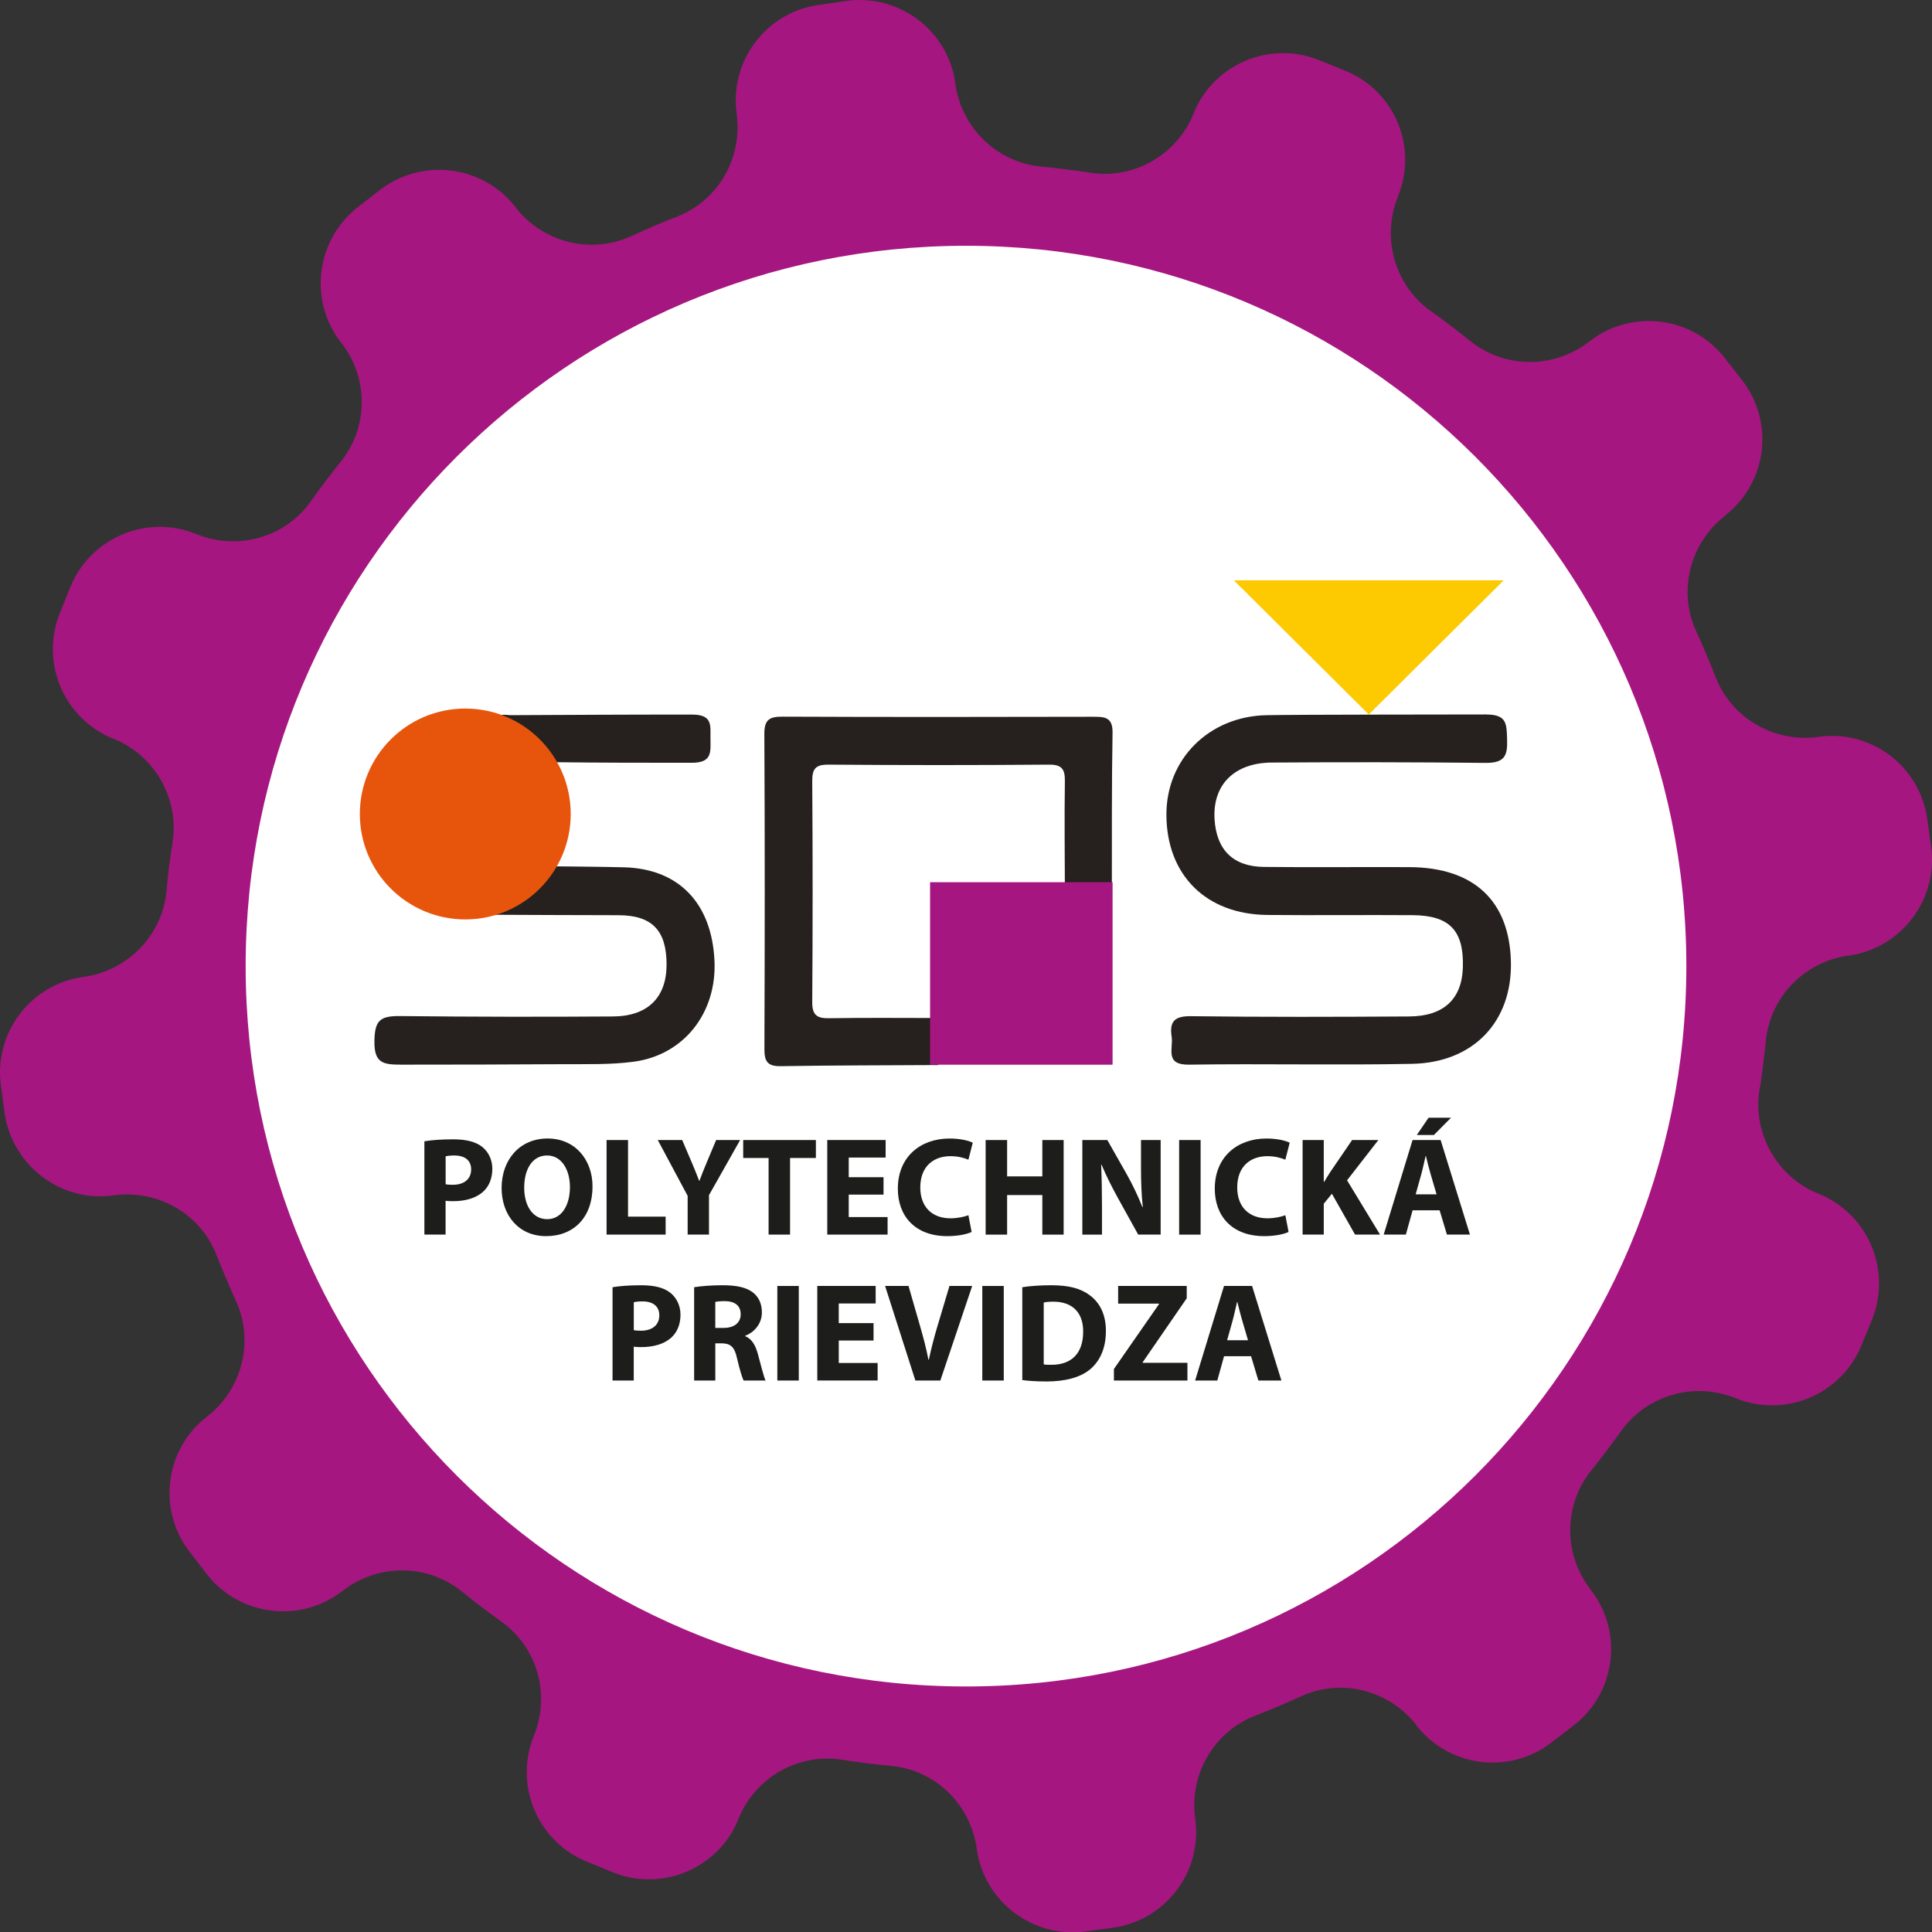 <?xml version="1.0" encoding="UTF-8"?>
<svg id="Vrstva_2" xmlns="http://www.w3.org/2000/svg" xmlns:xlink="http://www.w3.org/1999/xlink" viewBox="0 0 785.7 785.8">
  <rect x="0" y="0" width="785.7" height="785.8" fill="#333333" stroke="none"/>
  <defs>
    <style>
      .cls-1 {
        fill: none;
      }

      .cls-2 {
        fill: #a61680;
      }

      .cls-3 {
        fill: #26211e;
      }

      .cls-4 {
        fill: #1d1d1b;
      }

      .cls-5 {
        fill: #e7550d;
      }

      .cls-6 {
        fill: #fff;
      }

      .cls-7 {
        fill: #fdc900;
      }

      .cls-8 {
        clip-path: url(#clippath);
      }
    </style>
    <clipPath id="clippath">
      <rect class="cls-1" width="785.7" height="785.8"/>
    </clipPath>
  </defs>
  <g id="Vrstva_2-2" data-name="Vrstva_2">
    <g>
      <circle class="cls-6" cx="392.85" cy="392.87" r="310.47"/>
      <g>
        <g class="cls-8">
          <path class="cls-2" d="M685.8,392.9c0,161.79-131.16,292.95-292.95,292.95S99.9,554.7,99.9,392.9,231.06,99.95,392.85,99.95s292.95,131.16,292.95,292.95M785.33,344.28l-1.56-11.13c-2.48-17.98-16.69-31.41-33.89-33.58-3.41-.42-6.85-.44-10.37.11-17.89,2.5-35.34-7.58-41.84-24.39-2.39-6.2-5.06-12.47-7.85-18.52-7.52-16.47-2.63-35.88,11.71-47.01v-.11c17.14-13.25,20.22-37.93,6.9-55.09l-6.9-8.84c-13.25-17.07-37.93-20.24-55.09-6.91l-.11.09c-14.32,11.13-34.36,11.11-48.42-.22-5.22-4.19-10.6-8.34-16.07-12.18-14.68-10.49-20.15-29.85-13.32-46.54v-.11c8.24-20.08-1.43-42.99-21.55-51.14l-10.28-4.15c-20.11-8.26-43.02,1.41-51.28,21.48v.23c-6.85,16.69-24.19,26.77-42.08,23.96-3.3-.54-6.63-.96-10-1.36-3.32-.4-6.63-.85-9.95-1.14-17.92-1.67-32.35-15.71-34.85-33.6v-.2c-2.92-21.44-22.78-36.48-44.25-33.56l-11.13,1.61c-21.53,2.92-36.53,22.78-33.56,44.25l-.02.09c2.5,17.9-7.47,35.28-24.38,41.86-6.23,2.36-12.39,5.06-18.43,7.85-16.47,7.52-35.97,2.63-47.1-11.72v-.09c-13.34-17.07-38.02-20.17-55.2-6.92l-8.86,6.9c-17.16,13.34-20.22,38.04-6.87,55.2l.09.02c11.13,14.3,11.11,34.45-.36,48.49-4.19,5.24-8.21,10.55-12.07,15.97-8.39,11.89-22.51,17.72-36.5,15.96-3.41-.4-6.74-1.32-10.06-2.64-20.06-8.21-43,1.43-51.23,21.51l-4.17,10.44c-8.23,20.11,1.45,43.02,21.53,51.25h.2c16.74,6.83,26.75,24.21,24.03,42.1-.49,3.3-1.03,6.58-1.43,9.86-.4,3.34-.74,6.74-1.05,10.06-1.65,17.96-15.8,32.37-33.67,34.87h-.09c-21.51,2.92-36.5,22.78-33.58,44.25l1.5,11.06c2.59,17.96,16.89,31.48,34.09,33.62,3.39.45,6.76.38,10.27-.09,17.98-2.48,35.39,7.5,41.86,24.39,2.48,6.2,5.06,12.39,7.83,18.45,7.54,16.42,2.63,35.95-11.67,47.1l-.13.09c-17.14,13.3-20.24,37.99-6.9,55.06l6.9,8.99c6.63,8.5,16.15,13.54,26.17,14.77,9.91,1.25,20.37-1.29,29.03-8.01,14.32-11.11,34.43-11.15,48.53.27,5.18,4.22,10.49,8.21,15.93,12.16,14.79,10.42,20.17,29.74,13.34,46.48l-.02.09c-8.15,20.08,1.52,43.02,21.64,51.14l10.42,4.29c20.08,8.14,43.02-1.54,51.16-21.62v-.11c6.85-16.82,24.25-26.86,42.1-24.03,3.26.49,6.56,1.01,9.86,1.43,3.44.4,6.74.74,10.02,1.07,18.09,1.65,32.42,15.66,34.9,33.65v.09c3.03,21.51,22.85,36.5,44.35,33.56l11.02-1.47c21.51-3.01,36.53-22.87,33.49-44.36v-.11c-2.5-17.85,7.59-35.25,24.37-41.75,6.25-2.45,12.49-5.06,18.56-7.83,16.42-7.61,35.86-2.63,46.99,11.6l.06.2c13.37,17.05,38.07,20.15,55.11,6.74l8.88-6.82c17.14-13.28,20.22-37.93,6.87-55.11v-.09c-11.15-14.21-11.13-34.34.22-48.42,4.19-5.24,8.26-10.64,12.18-16.06,8.39-11.87,22.65-17.67,36.53-15.98,3.41.47,6.76,1.36,10.04,2.63,20.1,8.17,43.02-1.49,51.14-21.51l4.26-10.33c8.15-20.19-1.52-43.08-21.6-51.25h-.11c-16.71-6.82-26.77-24.25-24.05-42.08.63-3.3,1.03-6.69,1.43-9.99.43-3.33.85-6.63,1.18-9.91,1.65-18.07,15.68-32.42,33.56-34.92l.09.02c21.49-3.01,36.53-22.87,33.56-44.36"/>
          <path class="cls-3" d="M604.37,290.57c8.48-.03,8.31,3.84,8.53,9.99.25,6.85-.97,9.77-8.94,9.69-29.25-.31-57.83-.33-86.74-.14-15.29.1-24.12,9.09-23.29,23,.75,12.49,7.52,19.32,20.11,19.45,19.71.22,39.43-.02,59.15.08,26.22.13,40.68,13.69,41.26,38.52.56,24.2-15.11,40.98-40.19,41.48-30.22.6-60.46-.12-90.69.33-10.08.15-6.35-6.56-7.09-11.33-.95-6.2,1.14-8.47,7.87-8.38,29.57.38,59.15.29,88.72.11,14.07-.08,21.44-7.09,21.84-19.93.47-14.95-5.34-21.15-20.37-21.26-19.72-.14-39.43.1-59.15-.09-24.93-.24-40.94-16.22-41.04-40.68-.09-22.67,17.27-40.08,40.7-40.56,13.47-.27,74.23-.25,89.32-.3"/>
          <path class="cls-3" d="M381.58,433.13c-21.35.12-42.7.11-64.05.46-5.3.09-6.67-1.84-6.66-6.88.16-42.75.2-85.5-.03-128.25-.03-5.9,2.18-7.04,7.5-7.01,42.06.18,84.13.14,126.18.04,4.79-.01,8.05.15,7.93,6.59-.39,21.36-.23,42.73-.28,64.1-6.37.02-12.74.05-19.11.08-.03-14.79-.22-29.59,0-44.38.07-4.87-.99-6.97-6.45-6.92-29.89.24-59.79.24-89.67,0-5.27-.04-6.65,1.67-6.62,6.76.21,29.91.21,59.82,0,89.74-.04,5.3,1.84,6.72,6.85,6.63,14.78-.25,29.56-.09,44.35-.09.02,6.38.04,12.75.06,19.13"/>
          <path class="cls-3" d="M202.83,370.42c7.89-5.1,15.79-10.19,21.28-18.12,9.85.12,19.15.16,29.54.41,22.46.54,35.78,14.64,36.91,37.91,1.03,21.19-12.35,38.43-32.87,41.16-9.38,1.25-18.99.95-28.49,1-22,.12-43.77.21-66.01.19-7.41,0-11.09-.59-10.92-9.67.15-8.23,2.22-10.17,10.36-10.09,31.09.33,57.8.35,86.69.16,14.15-.09,21.76-7.77,21.76-21.1,0-13.82-5.82-20.08-19.67-20.08s-38.55-.13-52.34-.18c-2.13-1.79,6.21-1.29,3.75-1.59"/>
          <path class="cls-3" d="M225.39,309.95c-7.78-6.34-14.05-14.85-24.63-17.19,1.74-2.91,4.63-1.91,7.09-1.92,25.9-.11,44.72-.25,73.58-.24,8.52,0,7.44,4.51,7.5,9.83.06,5.47.72,9.77-7.62,9.77-19.95.01-36.44,0-55.92-.24"/>
          <path class="cls-5" d="M232.1,331.03c0,23.68-19.2,42.88-42.88,42.88s-42.88-19.2-42.88-42.88,19.2-42.88,42.88-42.88,42.88,19.2,42.88,42.88"/>
        </g>
        <rect class="cls-2" x="378.24" y="358.77" width="74.22" height="74.22"/>
        <polygon class="cls-7" points="556.65 290.57 611.52 236.01 501.79 236.01 556.65 290.57"/>
        <g>
          <path class="cls-4" d="M172.61,464.14c2.68-.46,6.45-.8,11.75-.8s9.19,1.03,11.75,3.08c2.45,1.94,4.11,5.13,4.11,8.9s-1.26,6.96-3.54,9.13c-2.97,2.8-7.36,4.05-12.5,4.05-1.14,0-2.17-.06-2.97-.17v13.75h-8.62v-37.94ZM181.23,481.6c.74.17,1.66.23,2.91.23,4.62,0,7.47-2.34,7.47-6.27,0-3.54-2.45-5.65-6.79-5.65-1.77,0-2.97.17-3.59.34v11.35Z"/>
          <path class="cls-4" d="M240.97,482.46c0,12.61-7.65,20.25-18.89,20.25s-18.09-8.62-18.09-19.57c0-11.52,7.36-20.14,18.71-20.14s18.26,8.84,18.26,19.46ZM213.18,482.97c0,7.53,3.54,12.84,9.36,12.84s9.24-5.59,9.24-13.07c0-6.9-3.31-12.84-9.3-12.84s-9.3,5.59-9.3,13.06Z"/>
          <path class="cls-4" d="M246.68,463.63h8.73v31.15h15.29v7.3h-24.02v-38.46Z"/>
          <path class="cls-4" d="M279.65,502.08v-15.75l-12.15-22.71h9.93l3.94,9.24c1.2,2.8,2,4.85,2.97,7.36h.11c.86-2.4,1.77-4.62,2.91-7.36l3.88-9.24h9.76l-12.67,22.42v16.03h-8.67Z"/>
          <path class="cls-4" d="M312.57,470.93h-10.33v-7.3h29.56v7.3h-10.5v31.15h-8.73v-31.15Z"/>
          <path class="cls-4" d="M359.31,485.82h-14.15v9.13h15.8v7.13h-24.53v-38.46h23.74v7.13h-15.01v7.99h14.15v7.08Z"/>
          <path class="cls-4" d="M395.14,501c-1.6.8-5.19,1.71-9.87,1.71-13.29,0-20.14-8.33-20.14-19.28,0-13.12,9.36-20.42,21-20.42,4.51,0,7.93.91,9.47,1.71l-1.77,6.9c-1.77-.74-4.22-1.43-7.3-1.43-6.9,0-12.27,4.16-12.27,12.72,0,7.7,4.56,12.55,12.32,12.55,2.62,0,5.53-.57,7.25-1.26l1.31,6.79Z"/>
          <path class="cls-4" d="M409.57,463.63v14.78h14.32v-14.78h8.67v38.46h-8.67v-16.09h-14.32v16.09h-8.73v-38.46h8.73Z"/>
          <path class="cls-4" d="M440.16,502.08v-38.46h10.16l7.99,14.09c2.28,4.05,4.56,8.84,6.28,13.18h.17c-.57-5.08-.74-10.27-.74-16.09v-11.18h7.99v38.46h-9.13l-8.22-14.83c-2.28-4.11-4.79-9.07-6.68-13.58l-.17.06c.23,5.08.34,10.5.34,16.78v11.58h-7.99Z"/>
          <path class="cls-4" d="M488.26,463.63v38.46h-8.73v-38.46h8.73Z"/>
          <path class="cls-4" d="M524.03,501c-1.6.8-5.19,1.71-9.87,1.71-13.29,0-20.14-8.33-20.14-19.28,0-13.12,9.36-20.42,21-20.42,4.51,0,7.93.91,9.47,1.71l-1.77,6.9c-1.77-.74-4.22-1.43-7.3-1.43-6.9,0-12.27,4.16-12.27,12.72,0,7.7,4.56,12.55,12.32,12.55,2.62,0,5.53-.57,7.25-1.26l1.31,6.79Z"/>
          <path class="cls-4" d="M529.73,463.63h8.61v17h.17c.86-1.48,1.77-2.85,2.63-4.22l8.73-12.78h10.67l-12.72,16.37,13.41,22.08h-10.16l-9.41-16.61-3.31,4.05v12.55h-8.61v-38.46Z"/>
          <path class="cls-4" d="M574.47,492.21l-2.74,9.87h-9.02l11.75-38.46h11.41l11.92,38.46h-9.36l-2.97-9.87h-11.01ZM584.22,485.71l-2.4-8.16c-.68-2.28-1.37-5.13-1.94-7.42h-.11c-.57,2.28-1.14,5.19-1.77,7.42l-2.28,8.16h8.5ZM590.1,454.55l-6.96,7.02h-6.96l4.79-7.02h9.13Z"/>
        </g>
        <g>
          <path class="cls-4" d="M249.13,523.48c2.68-.45,6.45-.8,11.75-.8s9.19,1.03,11.75,3.08c2.45,1.94,4.11,5.13,4.11,8.9s-1.26,6.96-3.54,9.13c-2.97,2.8-7.36,4.05-12.5,4.05-1.14,0-2.17-.06-2.97-.17v13.75h-8.62v-37.94ZM257.75,540.94c.74.17,1.66.23,2.91.23,4.62,0,7.47-2.34,7.47-6.27,0-3.54-2.45-5.65-6.79-5.65-1.77,0-2.97.17-3.59.34v11.35Z"/>
          <path class="cls-4" d="M282.28,523.48c2.8-.45,6.96-.8,11.58-.8,5.71,0,9.7.86,12.44,3.02,2.28,1.83,3.54,4.51,3.54,8.05,0,4.91-3.48,8.27-6.79,9.47v.17c2.68,1.08,4.17,3.65,5.14,7.19,1.2,4.34,2.4,9.36,3.14,10.84h-8.9c-.63-1.14-1.54-4.22-2.68-8.96-1.03-4.79-2.68-6.1-6.22-6.16h-2.63v15.12h-8.61v-37.94ZM290.9,540.03h3.42c4.34,0,6.9-2.17,6.9-5.53,0-3.54-2.4-5.31-6.39-5.36-2.11,0-3.31.17-3.94.29v10.61Z"/>
          <path class="cls-4" d="M324.85,522.97v38.46h-8.73v-38.46h8.73Z"/>
          <path class="cls-4" d="M355.26,545.16h-14.15v9.13h15.8v7.13h-24.54v-38.46h23.74v7.13h-15.01v7.99h14.15v7.08Z"/>
          <path class="cls-4" d="M372.26,561.42l-12.32-38.46h9.53l4.68,16.26c1.31,4.56,2.51,8.96,3.42,13.75h.17c.97-4.62,2.17-9.19,3.48-13.58l4.91-16.43h9.24l-12.95,38.46h-10.16Z"/>
          <path class="cls-4" d="M408.21,522.97v38.46h-8.73v-38.46h8.73Z"/>
          <path class="cls-4" d="M415.74,523.48c3.2-.51,7.36-.8,11.75-.8,7.3,0,12.04,1.31,15.75,4.11,3.99,2.97,6.51,7.7,6.51,14.49,0,7.36-2.68,12.44-6.39,15.57-4.05,3.37-10.21,4.96-17.75,4.96-4.51,0-7.7-.28-9.87-.57v-37.77ZM424.47,554.86c.74.17,1.94.17,3.02.17,7.87.06,13.01-4.28,13.01-13.46.06-7.99-4.62-12.21-12.1-12.21-1.94,0-3.2.17-3.94.34v25.16Z"/>
          <path class="cls-4" d="M453,556.74l18.32-26.36v-.23h-16.6v-7.19h27.9v5.02l-17.92,26.02v.23h18.2v7.19h-29.9v-4.68Z"/>
          <path class="cls-4" d="M497.79,551.55l-2.74,9.87h-9.02l11.75-38.46h11.41l11.92,38.46h-9.36l-2.97-9.87h-11.01ZM507.54,545.05l-2.4-8.16c-.68-2.28-1.37-5.13-1.94-7.42h-.11c-.57,2.28-1.14,5.19-1.77,7.42l-2.28,8.16h8.5Z"/>
        </g>
      </g>
    </g>
  </g>
</svg>
